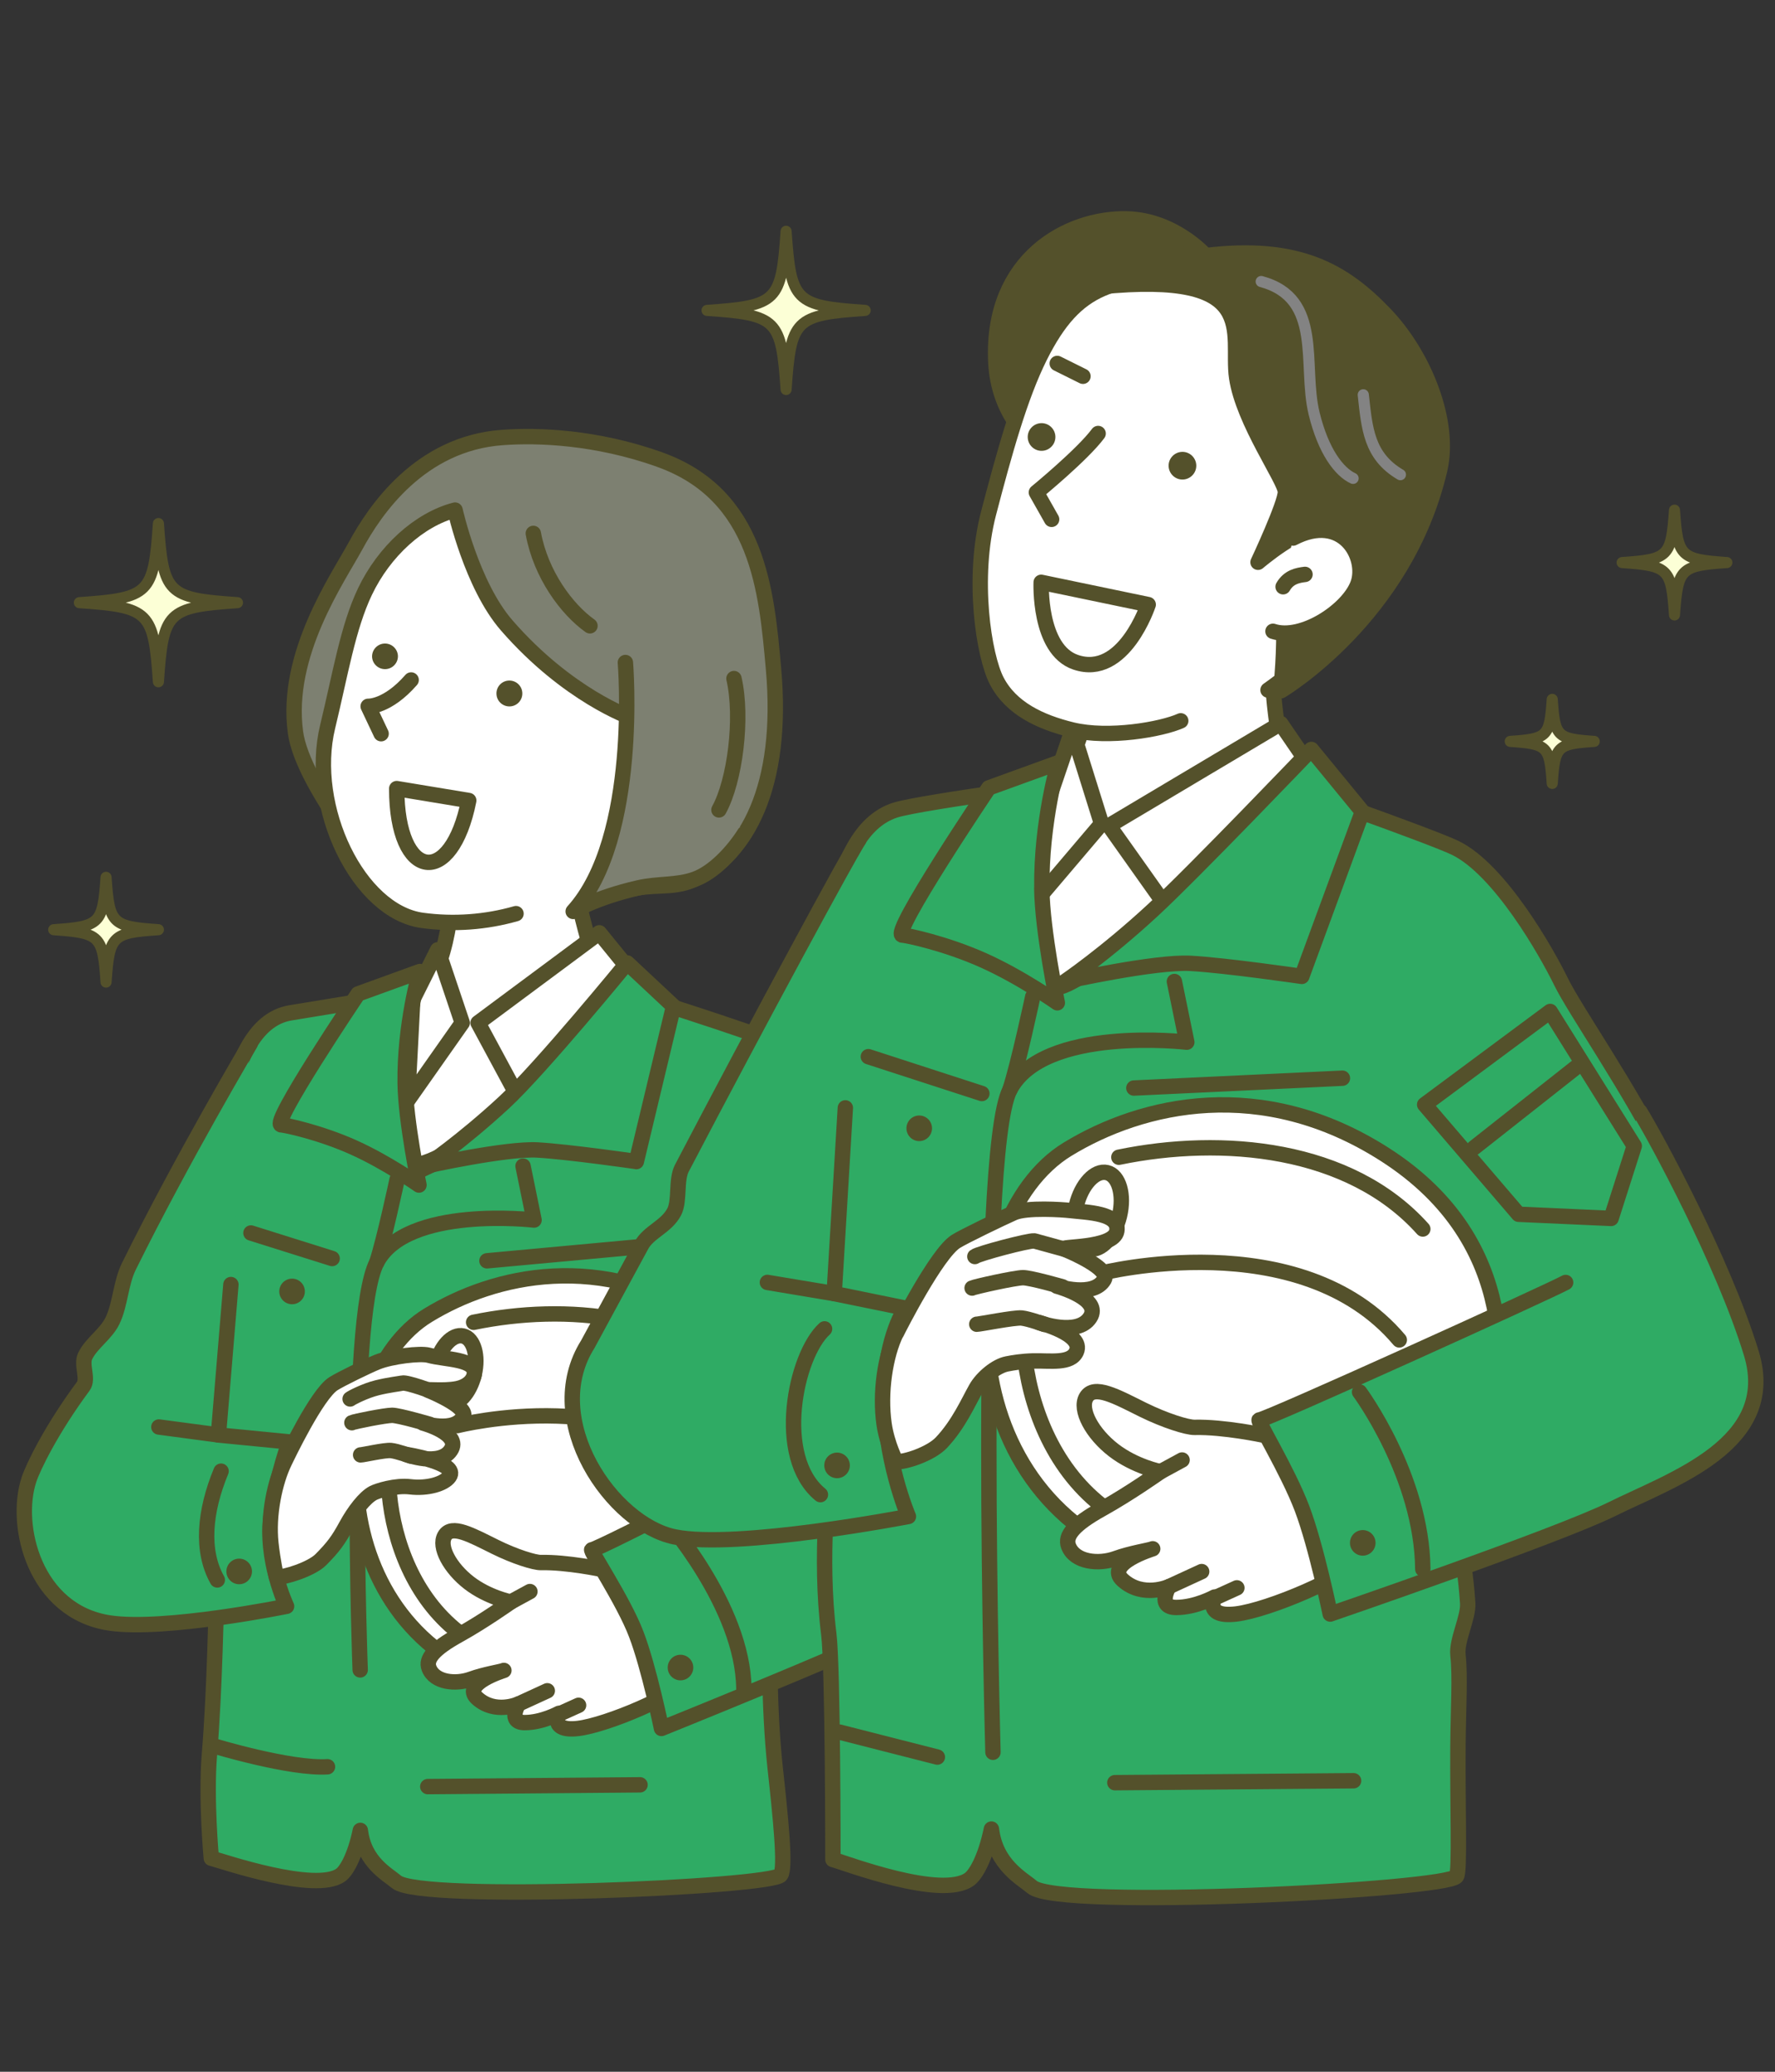 <svg xmlns="http://www.w3.org/2000/svg" width="240" height="280"><rect width="100%" height="100%" fill="#333333" stroke="none"/><style>.J{stroke-linecap:round}.K{fill:#fff}.L{fill:#2fab64}.M{fill:none}.N{fill:#54512b}.O{stroke-linejoin:round}.P{stroke:#54512b}.Q{stroke-width:2.08}</style><g class="O P"><path fill="#fcffd6" stroke-width="1.5" d="M32.11 81.45c-9.5.66-10.04 1.19-10.69 10.69-.66-9.5-1.19-10.04-10.69-10.69 9.5-.66 10.04-1.19 10.69-10.69.66 9.5 1.19 10.04 10.69 10.69zm84.87-39.5c-9.5.66-10.04 1.19-10.69 10.69-.66-9.5-1.19-10.04-10.69-10.69 9.5-.66 10.04-1.19 10.69-10.69.66 9.5 1.19 10.04 10.69 10.69zm-95.56 83.7c-6.29.43-6.64.79-7.08 7.08-.43-6.29-.79-6.64-7.08-7.08 6.29-.43 6.64-.79 7.08-7.08.43 6.29.79 6.64 7.08 7.08zm212.07-49.62c-6.29.43-6.64.79-7.08 7.08-.43-6.29-.79-6.64-7.08-7.08 6.29-.43 6.64-.79 7.08-7.08.43 6.29.79 6.64 7.08 7.08zm-17.93 24.17c-5.05.35-5.33.63-5.68 5.68-.35-5.05-.63-5.33-5.68-5.68 5.05-.35 5.33-.63 5.68-5.68.35 5.05.63 5.33 5.68 5.68z"/><g class="Q"><path d="M132.89 203.8c-4.01 3.92-28.83 17.04-28.83 17.04.07.46-.18 9.46.75 18.07.73 6.7 1.44 13.51.75 14.49-1.15 1.65-48.7 3.72-51.95.94-1.21-1.03-4.37-2.64-4.89-6.96-.73 3.53-1.89 5.48-2.64 6.02-3.37 2.48-16.02-1.87-17.51-2.26 0 0-.74-8-.26-13.91.77-9.41.87-19.85 1.07-23.71 1.18-23.52-1.45-36.09-.78-42.5.92-9.66.61-32.44 10.65-34.13l22.46-3.68s-13.89 10.83-5.05 25.05c3.39-1.75 7.03-2.52 11.15-7.95 9.87-12.98 10.38-18.1 10.38-18.1 5.02 1.3 25 7.75 27.56 9 5.34 2.62 11.49 13.27 13.55 16.75 3.33 5.61 20.8 38.77 13.59 45.83Z" class="L"/><g class="J"><path d="M76.95 115.63s2.19 12.67 5.13 18.39.38 5.78.38 5.78-21.91 18.27-26.76 17.6c-9.34-1.29-5.7-20.01-5.7-20.01s4.81 2.52 8.39-4.86c3.34-6.88 2.6-15.02 2.93-15.01" class="K"/><path d="m101.99 194.08-13.01 6.12 9.88 22.03 8.15-4.47" class="L"/><path d="m65.84 170.4 22.35-2.06" class="M"/></g><path d="M75.97 182.63a3.139 3.139 0 1 1-6.278.002 3.139 3.139 0 0 1 6.278-.002Z" class="K"/><path d="m33.93 166.64 10.98 3.45m12.93 71.37 28.7-.24m-57.63-5.26s10.35 3.14 15.37 2.82m57.09-39.52 8.46 16.62" class="J M"/><path d="M103.87 214.55a2.35 2.35 0 0 1-4.7 0 2.35 2.35 0 0 1 4.7 0z" class="K"/><path d="m70.72 157.6 1.49 7.29s-17.24-2.02-21.27 5.73-2.24 55.07-2.24 55.07" class="J M"/><path d="m81.03 126.07-16.39 12.17 7.08 13.13 15.27-17.98zm-21.85 2.3 3.32 9.87-7.4 10.52.71-13.65z" class="K"/><g class="L"><path d="M86.04 156.99 91.07 136l-6.27-5.86s-11.7 14.3-16.65 18.87c-5.71 5.28-10.57 8.58-10.57 8.58s10.86-2.41 15.09-2.17 13.37 1.56 13.37 1.56zm-31.26-10.6c-.1-7.98 1.99-15.09 1.99-15.09l-8.36 3.03s-11.94 17.72-10.37 17.7c.49 0 5.24 1.01 9.76 3.04 4.54 2.04 8.85 5.09 8.85 5.09s-1.8-8.6-1.87-13.77z"/><path d="M53.69 159.42s-1.73 8.12-2.75 11.2" class="J"/></g><path d="M69.02 227.92c-26.31-7.49-25.06-41.68-11.15-50.16 8.98-5.48 23.38-8.83 38.16.64 16.72 10.72 13.95 27.17 13.02 32.46-.95 5.37-9.82 25.65-40.03 17.06Z" class="K"/><path d="M53.69 191.89c-3.14 7.53-.78 28.39 16.47 32.62m-8.32-31.84s24-6.12 35.91 8m-33.71-21.96c12.45-2.57 27.76-1.2 36.54 8.63" class="J M"/><path d="M64.12 185.76c-.6 2.53-2.25 4.3-3.68 3.96s-2.1-2.67-1.5-5.2 2.25-4.3 3.68-3.96 2.1 2.67 1.5 5.2z" class="M"/><path d="M81.45 212.12s-4.78-1.02-8.31-.94c-.86.02-3.53-.8-6.19-2.12-3.16-1.56-5.89-3.11-6.82-1.49-.86 1.49.73 4.37 3.29 6.35 2.57 1.98 5.65 2.59 5.65 2.59s-3.67 2.61-7.05 4.48-4.48 3.22-4.01 4.46c.74 1.96 3.63 2.22 5.65 1.49 1.83-.67 4.11-1.01 4.47-1.18 0 0-5.8 1.78-3.61 3.76 2.43 2.2 5.57.78 5.57.78s-1.49 2.51.86 2.51 4.63-1.25 4.63-1.25-1.33 2.51 2.59 2.04 13.49-4.55 14.74-6.59 1.57-4.23-2.2-8.63c-3.76-4.39-7.84-5.96-9.25-6.27z" class="K"/><g class="J"><path d="m71.65 215.1-2.59 1.41" class="M"/><path d="M114.59 190.35c-4.52 4.33-34.09 19.25-34.56 19.1-.47-.16 4.29 6.9 6.01 11.45 1.73 4.55 3.4 12.7 3.4 12.7s24.81-10 31.31-13.23c7.2-3.57 22.48-12.02 19.34-23.63-3.02-11.16-16.74-31.73-18.54-34.63" class="L"/></g><path d="m114.76 156.82-15.09 11.2 11.29 13.17 13.05 1.82 1.13-9.97z" class="L"/><g class="J"><path d="m105.62 173.19 12.61-9.94m-28.42 41.86s10.66 11.92 10.77 23.11" class="L"/><path d="m70.08 230.31 3.92-1.8m.94 3.45 3.29-1.49" class="K"/></g><path fill="#7d8071" d="M89.15 62.09c-8.57-3.03-16.39-3.32-21.25-2.96-11.08.8-17.18 9.75-19.82 14.63-2.41 4.44-9.56 14.64-8.13 25.21.97 7.24 11.87 20.22 12.6 20.53 4.64 1.97 10.72 2.01 15.65 1.42 0 0 8.96.68 18.07-.92 2.69-.47 5.13.05 7.68-1.18 6.99-3.38 12.06-12.47 10.64-28.39-.94-10.55-2.03-23.58-15.44-28.33Z"/><path d="M80.42 121.76c.51-.53 2.42-5.99 2.82-6.99 1.52-3.77 2.58-11.4 2.04-17.81 0 0-8.5-2.94-16.77-12.44-4.74-5.45-6.98-15.58-6.98-15.58-4.83 1.25-9.59 5.56-12.19 11.03-2.3 4.83-3.3 11.07-5.04 18.25-2.65 10.93 4.2 24.99 12.79 26.17 4.27.58 8.63.25 12.68-.91" class="J K"/></g></g><path d="M70.62 93.63a1.74 1.74 0 0 1-1.65 1.84c-.96.05-1.79-.68-1.84-1.65a1.74 1.74 0 0 1 1.65-1.84c.96-.05 1.79.68 1.84 1.65M53.8 88.59a1.74 1.74 0 0 1-1.65 1.84c-.96.05-1.79-.68-1.84-1.65a1.748 1.748 0 0 1 3.49-.19" class="N"/><g class="O P Q"><g class="K"><path d="M55.59 91.9c-3.23 3.7-5.81 3.56-5.81 3.56l1.75 3.7" class="J"/><path d="M53.64 106.58c0 12.5 7.38 13.47 9.74 1.61z"/></g><g class="J"><path fill="#7d8071" d="M84.56 89.54s1.97 23.68-7.06 33.64c0 0 2.96-1.84 8.78-3.18 2.73-.63 5.2-.29 7.68-1.18 2.53-.91 5.12-3.67 6.71-6.18"/><path d="M99.24 91.71c1.22 5.29.14 13.82-2.03 17.75m-25.1-37.37c1.02 5.55 4.52 10.26 7.66 12.49" class="M"/></g></g><g class="N"><circle cx="39.49" cy="174.54" r="1.73"/><circle cx="92.01" cy="225.37" r="1.73"/></g><g class="O P Q"><path d="M33.84 141.04s-9.19 15.5-16.41 30.1c-1.12 2.26-1.15 5.15-2.22 7.36-.9 1.84-2.85 3.02-3.69 4.76-.58 1.2.48 3.09-.26 4.09-4.33 5.84-6.78 10.92-7.34 12.61-2.07 6.21.75 17.88 10.92 19.39 7.41 1.1 23.91-2.26 23.91-2.26s-3.01-6.4-2.07-12.42 2.45-9.79 2.45-9.79l-9.6-.94 1.69-20.33" class="J L"/><g class="K"><path d="M38.47 197.59c.34-.7 4.36-9.15 6.61-10.58.92-.59 4.68-2.43 5.94-2.93 1.89-.76 5.81-1.23 6.94-.92 2.26.63 6.52.45 6.16 2.6-.14.87-1.01 1.66-2.32 1.92-1.93.38-4.43 0-3.87.23.94.38 5.41 2.33 4.71 3.58-1.25 2.22-5.44.84-5.44.84s5.25 1.42 3.74 3.68-6.02.56-6.02.56 7.15 1.11 5.84 2.99c-.7 1-2.98 1.66-5.31 1.38-1.97-.24-4.42.55-4.98.84-1.17.61-2.61 2.5-3.64 4.39-1.09 2-1.76 2.91-3.43 4.6-1.29 1.31-4.99 2.46-6.02 2.38 0 0-.49-2.12-.75-4.56-.42-3.85.53-8.32 1.84-11z"/><path d="M58.8 188.18s-3.76-1.42-4.43-1.25c-.33.08-1.77.23-3.39.63s-3.43 1.34-3.64 1.51m.24 3.21c.33-.17 4.52-1 5.44-1s5.06 1.21 5.06 1.21m-9.32 4.14c.33 0 3.26-.67 4.1-.59s2.68.75 2.68.75" class="J"/></g><path d="m29.51 193.93-8.03-1.07m8.41 5.97c-2.26 5.46-2.72 10.77-.51 14.7" class="L J"/></g><circle cx="32.34" cy="212.38" r="1.73" class="N"/><g class="O P Q"><path d="M228.71 184.62c-4.5 4.43-32.43 19.17-32.43 19.17.06.42 1.7 5.48 2.17 12.9.12 1.88-1.53 5-1.32 6.96.33 3.07.04 6.99 0 12.42-.06 7.89.27 16.85-.19 17.51-1.29 1.85-53.74 4.57-57.39 1.45-1.36-1.16-4.91-2.97-5.5-7.83-.82 3.97-2.13 6.16-2.96 6.77-3.79 2.79-16.79-2.21-18.47-2.65 0 0 .01-25.87-.56-30.49-1.31-10.54.03-20.93.25-25.27 1.32-26.46-1.5-44.88-.75-52.09-.33-11.21-.08-30.87 9.45-33.97 3.55-1.15 27.64-4.26 27.64-4.26s-15.62 12.18-5.68 28.18c3.81-1.97 7.91-2.84 12.54-8.94 11.1-14.6 11.68-20.36 11.68-20.36 5.64 1.46 26.71 9.07 29.59 10.48 6.01 2.94 12.29 13.99 14.29 18.08 3.88 7.92 28.85 40.9 17.64 51.95z" class="L"/><g class="J"><path d="M171.78 87.74s.29 8.75 1.76 15.06c1.64 7.04-1.54 9.82-1.54 9.82s-26.06 21.23-29.03 20.78c-10.49-1.6-7.47-23.5-7.47-23.5s5.07 1.35 9.1-6.94c3.76-7.73 2.72-15.06 3.1-15.06" class="K"/><path d="m193.97 173.68-14.64 6.88 11.11 24.78 9.17-5.02" class="L"/><path d="m153.31 147.05 28.2-1.33m-64.1-2.91 15.35 4.98m17.98 93.14 32.28-.26m-69.49-6.57 13.21 3.37m66.52-57.97 9.52 18.7" class="M"/></g><path d="M196.08 196.7a2.65 2.65 0 0 1-2.65 2.65 2.64 2.64 0 1 1 0-5.3 2.64 2.64 0 0 1 2.65 2.65z" class="K"/><path d="m158.79 132.65 1.68 8.2s-19.39-2.27-23.92 6.44c-4.54 8.72-2.29 89.53-2.29 89.53" class="J M"/><path d="m173.16 97.78-23.21 13.81 9.97 14.06 18.3-20.48zm-28.18.88 3.96 12.67-10.03 11.8 3.11-15.77z" class="K"/><g class="L"><path d="m176.02 131.96 8.19-22.26-6.9-8.41s-15.85 16.56-21.41 21.7c-6.42 5.94-11.89 9.65-11.89 9.65s12.21-2.71 16.97-2.44c4.76.26 15.04 1.76 15.04 1.76zm-35.15-11.92c-.11-8.98 2.24-16.97 2.24-16.97l-9.41 3.41s-13.43 19.93-11.67 19.91c.55 0 5.89 1.13 10.98 3.42 5.1 2.29 9.95 5.72 9.95 5.72s-2.03-9.67-2.1-15.48z"/><path d="M139.64 134.7s-1.95 9.13-3.09 12.59" class="J"/></g><path d="M156.88 211.74c-29.59-8.42-28.18-46.87-12.54-56.42 10.1-6.16 26.3-9.93 42.92.72 18.81 12.05 15.69 30.56 14.64 36.51-1.07 6.04-11.05 28.85-45.02 19.18Z" class="K"/><path d="M139.64 171.21c-3.53 8.47-.88 31.93 18.52 36.69m-9.35-35.81s26.99-6.88 40.39 9m-37.92-24.69c14-2.89 31.22-1.34 41.1 9.7" class="J M"/><path d="M151.37 164.32c-.68 2.84-2.53 4.84-4.14 4.45-1.61-.38-2.37-3-1.69-5.84s2.53-4.84 4.14-4.45c1.61.38 2.37 3 1.69 5.84z" class="M"/><path d="M170.86 193.97s-5.38-1.15-9.35-1.06c-.97.02-3.97-.9-6.97-2.38-3.55-1.76-6.62-3.49-7.67-1.68-.97 1.68.82 4.92 3.7 7.14 2.89 2.23 6.35 2.91 6.35 2.91s-4.13 2.93-7.93 5.04-5.04 3.62-4.51 5.02c.84 2.2 4.08 2.5 6.35 1.68 2.05-.75 4.62-1.13 5.03-1.32 0 0-6.53 2-4.06 4.23 2.73 2.47 6.26.88 6.26.88s-1.68 2.82.97 2.82 5.2-1.41 5.2-1.41-1.5 2.82 2.91 2.29 15.17-5.12 16.58-7.41 1.76-4.76-2.47-9.7-8.82-6.7-10.41-7.06z" class="K"/><g class="J"><path d="m159.83 197.32-2.91 1.58" class="M"/><path d="M211.69 173.33c-2.26 1.25-40.88 18.75-41.41 18.57s3.82 6.83 5.76 11.95 3.82 14.29 3.82 14.29 30.79-10.56 38.11-14.19c8.09-4.01 22.59-8.78 18.82-21.08-3.81-12.44-13.03-29.36-15.06-32.63" class="L"/></g><path d="m209.6 136.7-16.97 12.59 12.7 14.82 12.51.56 3.13-9.79z" class="L"/><path d="m199.32 155.11 14.18-11.18m-29.67 44.2s8.43 11.36 8.55 23.94" class="J L"/></g><g class="N"><circle cx="184.26" cy="208.52" r="1.73"/><circle cx="124.29" cy="152.49" r="1.73"/></g><g class="O P Q"><path d="m158.07 214.43 4.41-2.03m1.06 3.88 3.7-1.68" class="J K"/><path d="M134.64 48.84c.63 14.31 17.57 17.32 17.57 17.32L163 34.54s-4.23-4.82-10.67-4.96c-7.92-.17-18.3 5.39-17.69 19.26z" class="N"/><path d="M171.45 93.26c2.08-1.45 4.46-3.38 6.03-5.37 4.45-5.62 8.67-18.01 8.63-26.21s-10.69-24.45-23.12-24.42c-12.42.04-17.44 1.08-22.37 10.9-2.72 5.44-4.8 12.97-6.95 21.18-2.31 8.84-.65 19.32 1.1 22.69 1.93 3.7 5.85 5.56 10.2 6.62 4.92 1.19 12.07-.06 14.68-1.23" class="J K"/><path d="M173.21 93.35s16.81-9.96 21.46-29.89c1.5-6.42-2.07-15.42-7.39-20.99-5.58-5.84-11.73-9.44-24.27-7.93-7.12.85-7.65 1.44-14.28 4.22 22.06-2.21 17.6 6.32 18.48 12.28s6.56 13.87 6.59 15.43c.03 1.57-3.7 9.52-3.7 9.52s5.91-5.02 7.69-4.01c1.78 1-4.28 12.65-4.28 12.65.28 2.13-.3 8.72-.3 8.72z" class="N"/><g class="K"><path d="M140.78 78.7s-.39 9.08 4.65 10.8c6.52 2.23 9.82-7.79 9.82-7.79z"/><path d="M174.84 72.72c6.73-3.52 10.07 2.6 8.77 6.18-1.3 3.57-7.6 7.72-11.49 6.42m-23.64-26.73c-2.1 2.84-8.35 7.96-8.35 7.96l2.06 3.64" class="J"/></g></g><g class="N"><use href="#B"/><use x="-19.05" y="-3.88" href="#B"/></g><g class="O P Q"><g class="J"><path d="M173.49 79.3c.77-1.34 1.99-1.55 2.96-1.67m-30.02-26.78-3.48-1.73" class="K"/><path d="M116.13 113.51c-.88 1.13-13.76 24.92-23.94 44.38-.82 1.58-.25 4.39-1.03 5.89-1.07 2.04-3.48 2.72-4.45 4.56l-7.23 13.33c-6.49 10.3 3.34 24.32 11.73 26.04 8.4 1.72 31.62-2.76 31.62-2.76s-3.45-8.03-3.23-16.96c.18-7.4 2.8-11.2 2.8-11.2l-9.61-1.96 1.51-25.1" class="L"/></g><g class="K"><path d="M121.21 180.16c.39-.8 5.45-10.73 8.02-12.37 1.05-.67 6.29-3.19 7.85-3.88 1.74-.77 6.67-.42 7.59-.31 2.3.27 6.74.31 6.34 2.77s-8.15 2.03-7.08 2.46c1.08.43 6.19 2.67 5.38 4.09-1.44 2.54-6.41.91-6.41.91s6.19 1.67 4.47 4.26c-1.72 2.58-6.89.65-6.89.65s6.12 1.54 5.06 3.94c-.75 1.69-3.53 1.2-5.84 1.25-1.51.04-2.66.23-3.53.4-1.48.28-3.37 1.85-4.19 3.3-1.05 1.85-2.34 4.85-4.69 7.34-1.44 1.53-4.94 2.67-6.12 2.58 0 0-1.22-2.29-1.63-5.07-.61-4.23.14-9.26 1.64-12.32z"/><path d="m144.55 169-4.7-1.29c-.79-.08-7.56 1.72-8.04 2.11m-.37 4.26c.38-.19 5.83-1.4 6.88-1.4s5.36 1.24 5.36 1.24m-11.61 5.05c.38 0 5.11-.94 6.07-.84s3.06.86 3.06.86" class="J"/></g><path d="m112.8 174.83-9.04-1.51m7.73 6.28c-3.95 3.58-6.78 17.32-.56 22.4" class="L J"/></g><circle cx="113.18" cy="198.05" r="1.73" class="N"/><path stroke="#838383" stroke-width="1.51" d="M170.53 38.05c8.41 2.26 5.56 11.27 7.15 17.82 1.25 5.14 3.39 7.91 5.27 8.78m1.38-11.29c.5 4.52.75 8.28 5.02 10.79" class="J M O"/><defs><path id="B" d="M161.75 62.87c.04 1.03-.77 1.9-1.8 1.94s-1.9-.77-1.94-1.8.77-1.9 1.8-1.94 1.9.77 1.94 1.8"/></defs></svg>